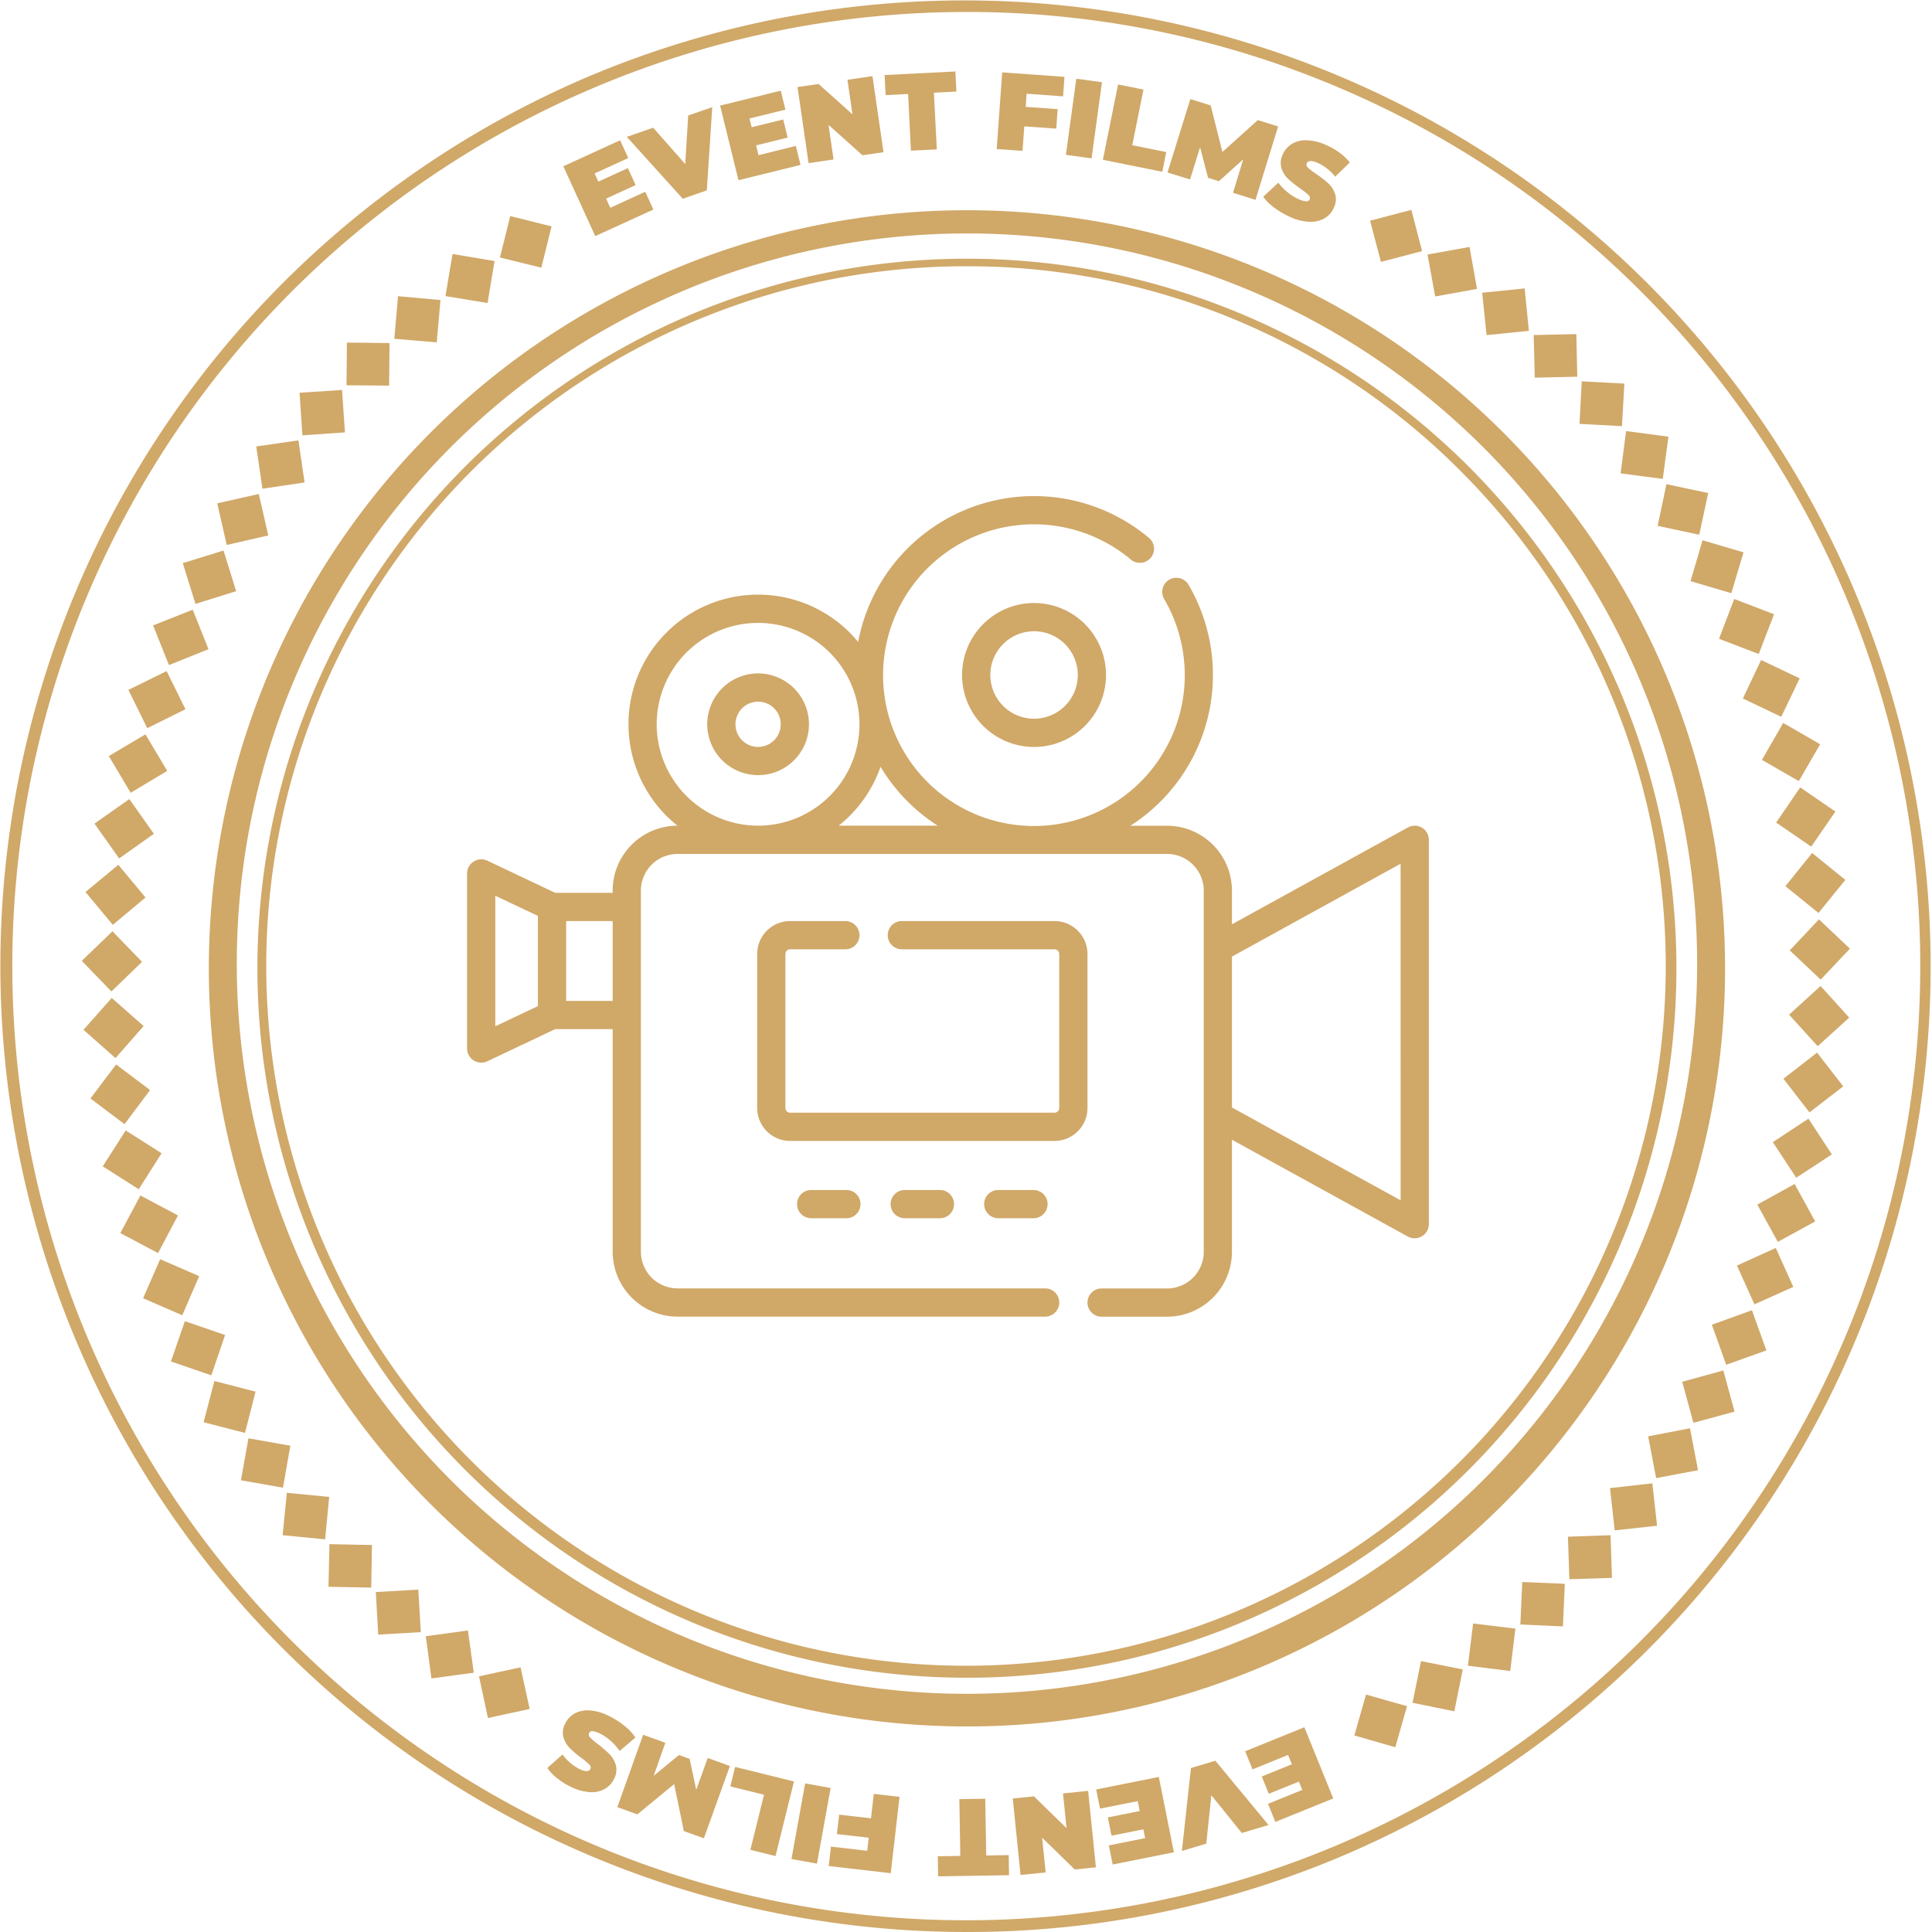<svg id="Group_246" data-name="Group 246" xmlns="http://www.w3.org/2000/svg" xmlns:xlink="http://www.w3.org/1999/xlink" width="202" height="202" viewBox="0 0 202 202">
  <defs>
    <clipPath id="clip-path">
      <rect id="Rectangle_169" data-name="Rectangle 169" width="202" height="202" fill="#d0a868"/>
    </clipPath>
  </defs>
  <path id="Path_647" data-name="Path 647" d="M290.828,75.667l.85,1.858L285.6,80.3,282.262,73l5.938-2.717.85,1.858-3.517,1.609.391.856,3.089-1.413.811,1.774-3.089,1.413.439.96Z" transform="translate(-223.364 -55.616)" fill="#d0a868"/>
  <path id="Path_648" data-name="Path 648" d="M323.02,53.693l-.569,8.7-2.514.875L314.089,56.8l2.753-.958,3.353,3.8.311-5.078Z" transform="translate(-248.55 -42.489)" fill="#d0a868"/>
  <path id="Path_649" data-name="Path 649" d="M368.748,51.188l.488,1.984-6.486,1.6-1.919-7.8,6.341-1.56.488,1.984-3.756.924.225.914,3.3-.811.466,1.894-3.3.812.252,1.025Z" transform="translate(-285.539 -35.931)" fill="#d0a868"/>
  <path id="Path_650" data-name="Path 650" d="M407.445,38.149,408.6,46.1l-2.2.321-3.547-3.171.526,3.611-2.612.381-1.158-7.95,2.2-.321,3.547,3.171-.526-3.612Z" transform="translate(-316.225 -30.189)" fill="#d0a868"/>
  <path id="Path_651" data-name="Path 651" d="M445.712,38.181l-2.35.118-.106-2.1,7.4-.373.106,2.1-2.35.118.3,5.926-2.705.136Z" transform="translate(-350.765 -28.353)" fill="#d0a868"/>
  <path id="Path_652" data-name="Path 652" d="M502.55,38.5l-.1,1.374,3.343.239-.146,2.038-3.343-.239-.183,2.564-2.7-.193.573-8.013,6.514.466-.146,2.038Z" transform="translate(-395.21 -28.701)" fill="#d0a868"/>
  <rect id="Rectangle_167" data-name="Rectangle 167" width="8.034" height="2.708" transform="translate(111.445 16.19) rotate(-82.215)" fill="#d0a868"/>
  <path id="Path_653" data-name="Path 653" d="M554.2,42.328l2.655.535-1.173,5.816,3.555.717-.415,2.059-6.21-1.252Z" transform="translate(-437.3 -33.495)" fill="#d0a868"/>
  <path id="Path_654" data-name="Path 654" d="M591.856,59.434l1.066-3.5-2.539,2.287-1.14-.355-.83-3.2-1.051,3.375-2.356-.733,2.388-7.67,2.126.662,1.226,4.865,3.7-3.33,2.126.662-2.366,7.677Z" transform="translate(-462.937 -39.276)" fill="#d0a868"/>
  <g id="Group_233" data-name="Group 233">
    <g id="Group_232" data-name="Group 232" clip-path="url(#clip-path)">
      <path id="Path_655" data-name="Path 655" d="M634.135,77.35a5.211,5.211,0,0,1-1.189-1.169l1.583-1.467a5.543,5.543,0,0,0,.969,1,5.025,5.025,0,0,0,1.174.726,2.12,2.12,0,0,0,.781.218.35.35,0,0,0,.351-.2.413.413,0,0,0-.14-.473,6.777,6.777,0,0,0-.844-.664,11.8,11.8,0,0,1-1.257-1,2.639,2.639,0,0,1-.7-1.1,1.99,1.99,0,0,1,.126-1.452,2.382,2.382,0,0,1,.935-1.1,2.807,2.807,0,0,1,1.551-.393,5.267,5.267,0,0,1,2.022.485,7.44,7.44,0,0,1,1.421.806A5.109,5.109,0,0,1,642,72.6l-1.525,1.479a4.988,4.988,0,0,0-1.819-1.435q-.959-.413-1.159.05a.4.4,0,0,0,.141.455,6.534,6.534,0,0,0,.836.642,10.542,10.542,0,0,1,1.266.977,2.7,2.7,0,0,1,.718,1.1,1.956,1.956,0,0,1-.119,1.449,2.358,2.358,0,0,1-.933,1.091,2.861,2.861,0,0,1-1.551.393,5.2,5.2,0,0,1-2.024-.48,8.438,8.438,0,0,1-1.7-.976" transform="translate(-500.873 -55.61)" fill="#d0a868"/>
      <path id="Path_656" data-name="Path 656" d="M690.807,105.153l1.124,4.311-4.3,1.13-1.14-4.307Z" transform="translate(-543.244 -83.211)" fill="#d0a868"/>
      <path id="Path_657" data-name="Path 657" d="M719.674,123.74l.785,4.386-4.376.791-.8-4.383Z" transform="translate(-566.029 -97.92)" fill="#d0a868"/>
      <path id="Path_658" data-name="Path 658" d="M747.1,144.526l.442,4.433-4.424.449-.458-4.432Z" transform="translate(-587.69 -114.369)" fill="#d0a868"/>
      <path id="Path_659" data-name="Path 659" d="M772.928,167.4l.1,4.454-4.446.1-.113-4.454Z" transform="translate(-608.115 -132.467)" fill="#d0a868"/>
      <path id="Path_660" data-name="Path 660" d="M796.135,191.3l-.249,4.448-4.441-.24.233-4.449Z" transform="translate(-626.3 -151.191)" fill="#d0a868"/>
      <path id="Path_661" data-name="Path 661" d="M817.028,216.6l-.594,4.416-4.408-.584.577-4.418Z" transform="translate(-642.586 -170.942)" fill="#d0a868"/>
      <path id="Path_662" data-name="Path 662" d="M835.882,243.53l-.935,4.356-4.35-.925.919-4.359Z" transform="translate(-657.282 -191.979)" fill="#d0a868"/>
      <path id="Path_663" data-name="Path 663" d="M852.615,271.968l-1.272,4.27-4.264-1.262,1.256-4.274Z" transform="translate(-670.324 -214.216)" fill="#d0a868"/>
      <path id="Path_664" data-name="Path 664" d="M867.095,301.724l-1.6,4.157-4.152-1.592,1.587-4.163Z" transform="translate(-681.61 -237.501)" fill="#d0a868"/>
      <path id="Path_665" data-name="Path 665" d="M879.232,332.628l-1.924,4.019-4.015-1.913,1.909-4.026Z" transform="translate(-691.069 -261.701)" fill="#d0a868"/>
      <path id="Path_666" data-name="Path 666" d="M888.942,364.469l-2.233,3.855-3.852-2.222,2.219-3.863Z" transform="translate(-698.637 -286.653)" fill="#d0a868"/>
      <path id="Path_667" data-name="Path 667" d="M896.169,397.067l-2.529,3.668-3.666-2.517,2.516-3.677Z" transform="translate(-704.269 -312.214)" fill="#d0a868"/>
      <path id="Path_668" data-name="Path 668" d="M900.882,430.243l-2.808,3.459-3.458-2.8,2.795-3.47Z" transform="translate(-707.943 -338.246)" fill="#d0a868"/>
      <path id="Path_669" data-name="Path 669" d="M903.061,463.733,900,466.965l-3.232-3.055,3.055-3.243Z" transform="translate(-709.642 -364.543)" fill="#d0a868"/>
      <path id="Path_670" data-name="Path 670" d="M902.728,497.36l-3.3,2.987-2.988-3.294,3.294-3Z" transform="translate(-709.382 -390.963)" fill="#d0a868"/>
      <path id="Path_671" data-name="Path 671" d="M899.873,530.956l-3.527,2.722-2.724-3.516,3.517-2.735Z" transform="translate(-707.156 -417.373)" fill="#d0a868"/>
      <path id="Path_672" data-name="Path 672" d="M894.491,564.283l-3.729,2.438L888.322,563l3.72-2.452Z" transform="translate(-702.961 -443.585)" fill="#d0a868"/>
      <path id="Path_673" data-name="Path 673" d="M886.59,597.183l-3.909,2.138-2.141-3.9,3.9-2.152Z" transform="translate(-696.804 -469.477)" fill="#d0a868"/>
      <path id="Path_674" data-name="Path 674" d="M876.228,629.389l-4.065,1.824-1.828-4.054,4.058-1.839Z" transform="translate(-688.728 -494.839)" fill="#d0a868"/>
      <path id="Path_675" data-name="Path 675" d="M863.463,660.721l-4.2,1.5-1.5-4.185,4.19-1.515Z" transform="translate(-678.779 -519.529)" fill="#d0a868"/>
      <path id="Path_676" data-name="Path 676" d="M848.376,691l-4.3,1.167-1.173-4.29,4.3-1.183Z" transform="translate(-667.02 -543.407)" fill="#d0a868"/>
      <path id="Path_677" data-name="Path 677" d="M831.06,720.051l-4.377.828-.835-4.368,4.374-.844Z" transform="translate(-653.524 -566.334)" fill="#d0a868"/>
      <path id="Path_678" data-name="Path 678" d="M811.645,747.673l-4.429.486-.493-4.42,4.427-.5Z" transform="translate(-638.39 -588.15)" fill="#d0a868"/>
      <path id="Path_679" data-name="Path 679" d="M790.255,773.706l-4.453.141-.149-4.445,4.453-.157Z" transform="translate(-621.716 -608.732)" fill="#d0a868"/>
      <path id="Path_680" data-name="Path 680" d="M766.253,797.312l-4.451-.2.2-4.443,4.451.189Z" transform="translate(-602.842 -627.264)" fill="#d0a868"/>
      <path id="Path_681" data-name="Path 681" d="M739.96,818.462l-4.421-.55.54-4.414,4.423.533Z" transform="translate(-582.059 -643.751)" fill="#d0a868"/>
      <path id="Path_682" data-name="Path 682" d="M712.157,837.575l-4.365-.891.882-4.359,4.368.875Z" transform="translate(-560.102 -658.649)" fill="#d0a868"/>
      <path id="Path_683" data-name="Path 683" d="M682.909,854.6l-4.282-1.229,1.219-4.277,4.287,1.214Z" transform="translate(-537.022 -671.918)" fill="#d0a868"/>
      <path id="Path_684" data-name="Path 684" d="M624.681,869.879l-.768-1.893,6.189-2.51,3.02,7.444-6.052,2.454-.768-1.893,3.584-1.454-.354-.872-3.148,1.277-.734-1.808,3.148-1.277-.4-.978Z" transform="translate(-493.725 -684.883)" fill="#d0a868"/>
      <path id="Path_685" data-name="Path 685" d="M592.206,891.683l.948-8.671,2.551-.764,5.559,6.721-2.792.837-3.183-3.946-.533,5.06Z" transform="translate(-468.634 -698.156)" fill="#d0a868"/>
      <path id="Path_686" data-name="Path 686" d="M549.663,893.67l-.4-2,6.55-1.31,1.576,7.877-6.4,1.281-.4-2,3.793-.759-.185-.923-3.331.666-.383-1.913,3.331-.666-.207-1.035Z" transform="translate(-434.652 -704.572)" fill="#d0a868"/>
      <path id="Path_687" data-name="Path 687" d="M508.281,906.147l-.812-7.993,2.215-.225,3.406,3.322-.369-3.631,2.626-.267.813,7.993-2.215.225-3.406-3.322.369,3.631Z" transform="translate(-401.578 -710.109)" fill="#d0a868"/>
      <path id="Path_688" data-name="Path 688" d="M474.974,907.227l2.352-.038.034,2.1-7.413.12-.034-2.1,2.352-.038-.1-5.933,2.708-.044Z" transform="translate(-371.859 -713.227)" fill="#d0a868"/>
      <path id="Path_689" data-name="Path 689" d="M419.265,904.813l.158-1.368-3.329-.383.234-2.029,3.329.383.294-2.554,2.691.31-.919,7.981-6.487-.747.234-2.03Z" transform="translate(-328.591 -711.302)" fill="#d0a868"/>
      <rect id="Rectangle_168" data-name="Rectangle 168" width="8.034" height="2.708" transform="matrix(0.178, -0.984, 0.984, 0.178, 82.752, 194.369)" fill="#d0a868"/>
      <path id="Path_690" data-name="Path 690" d="M370.674,894.676l-2.629-.651,1.425-5.76-3.52-.871.5-2.039,6.15,1.522Z" transform="translate(-289.589 -700.615)" fill="#d0a868"/>
      <path id="Path_691" data-name="Path 691" d="M314.334,870.092l-1.219,3.452,2.637-2.173,1.123.4.689,3.236,1.2-3.325,2.322.836-2.722,7.558-2.095-.754-1.012-4.914-3.847,3.165-2.095-.754,2.7-7.566Z" transform="translate(-244.77 -687.874)" fill="#d0a868"/>
      <path id="Path_692" data-name="Path 692" d="M282.331,858.638a5.211,5.211,0,0,1,1.137,1.22l-1.646,1.4a5.543,5.543,0,0,0-.924-1.04,5.023,5.023,0,0,0-1.142-.776,2.111,2.111,0,0,0-.77-.252.35.35,0,0,0-.36.189.413.413,0,0,0,.119.479,6.818,6.818,0,0,0,.815.7,11.794,11.794,0,0,1,1.212,1.052,2.637,2.637,0,0,1,.651,1.131,1.991,1.991,0,0,1-.189,1.445,2.382,2.382,0,0,1-.983,1.054,2.806,2.806,0,0,1-1.567.325,5.268,5.268,0,0,1-2-.573,7.436,7.436,0,0,1-1.384-.868,5.1,5.1,0,0,1-1.038-1.083l1.589-1.411a4.982,4.982,0,0,0,1.754,1.512q.94.455,1.16,0a.4.4,0,0,0-.121-.461,6.575,6.575,0,0,0-.807-.678,10.493,10.493,0,0,1-1.222-1.032,2.693,2.693,0,0,1-.669-1.134,1.955,1.955,0,0,1,.182-1.442,2.355,2.355,0,0,1,.98-1.049,2.859,2.859,0,0,1,1.566-.325,5.194,5.194,0,0,1,2,.568,8.418,8.418,0,0,1,1.653,1.049" transform="translate(-217.035 -678.189)" fill="#d0a868"/>
      <path id="Path_693" data-name="Path 693" d="M240.951,840.747l-.936-4.356,4.346-.942.951,4.353Z" transform="translate(-189.933 -661.122)" fill="#d0a868"/>
      <path id="Path_694" data-name="Path 694" d="M213.942,821.993l-.594-4.415,4.406-.6.61,4.413Z" transform="translate(-168.83 -646.503)" fill="#d0a868"/>
      <path id="Path_695" data-name="Path 695" d="M188.563,801.207l-.25-4.448,4.44-.258.266,4.447Z" transform="translate(-149.019 -630.301)" fill="#d0a868"/>
      <path id="Path_696" data-name="Path 696" d="M164.6,778.188l.1-4.454,4.446.088-.079,4.454Z" transform="translate(-130.255 -612.284)" fill="#d0a868"/>
      <path id="Path_697" data-name="Path 697" d="M141.618,752.427l.441-4.433,4.426.432-.425,4.435Z" transform="translate(-112.068 -591.915)" fill="#d0a868"/>
      <path id="Path_698" data-name="Path 698" d="M120.728,725.085l.784-4.386,4.379.774-.768,4.389Z" transform="translate(-95.536 -570.316)" fill="#d0a868"/>
      <path id="Path_699" data-name="Path 699" d="M102.033,696.292l1.123-4.312,4.306,1.113-1.107,4.316Z" transform="translate(-80.743 -547.589)" fill="#d0a868"/>
      <path id="Path_700" data-name="Path 700" d="M85.653,666.211,87.11,662l4.206,1.446-1.441,4.216Z" transform="translate(-67.781 -523.865)" fill="#d0a868"/>
      <path id="Path_701" data-name="Path 701" d="M71.708,635.033l1.782-4.083,4.079,1.772-1.767,4.09Z" transform="translate(-56.745 -499.294)" fill="#d0a868"/>
      <path id="Path_702" data-name="Path 702" d="M60.291,602.955l2.1-3.931,3.927,2.087-2.083,3.938Z" transform="translate(-47.71 -474.03)" fill="#d0a868"/>
      <path id="Path_703" data-name="Path 703" d="M51.478,570.18l2.4-3.754,3.751,2.389-2.386,3.762Z" transform="translate(-40.736 -448.234)" fill="#d0a868"/>
      <path id="Path_704" data-name="Path 704" d="M45.317,536.929,48,533.375l3.553,2.675-2.673,3.564Z" transform="translate(-35.861 -422.079)" fill="#d0a868"/>
      <path id="Path_705" data-name="Path 705" d="M41.827,503.365l2.954-3.335,3.335,2.943-2.942,3.346Z" transform="translate(-33.099 -395.692)" fill="#d0a868"/>
      <path id="Path_706" data-name="Path 706" d="M41,469.724l3.207-3.093,3.093,3.195-3.2,3.1Z" transform="translate(-32.449 -369.262)" fill="#d0a868"/>
      <path id="Path_707" data-name="Path 707" d="M42.837,436.174l3.431-2.842,2.843,3.419-3.42,2.855Z" transform="translate(-33.898 -342.911)" fill="#d0a868"/>
      <path id="Path_708" data-name="Path 708" d="M47.342,402.949l3.642-2.566,2.568,3.63-3.632,2.58Z" transform="translate(-37.463 -316.837)" fill="#d0a868"/>
      <path id="Path_709" data-name="Path 709" d="M54.516,370.232l3.832-2.273,2.276,3.821L56.8,374.067Z" transform="translate(-43.14 -291.18)" fill="#d0a868"/>
      <path id="Path_710" data-name="Path 710" d="M64.325,338.231l4-1.965,1.968,3.988L66.3,342.233Z" transform="translate(-50.903 -266.1)" fill="#d0a868"/>
      <path id="Path_711" data-name="Path 711" d="M76.715,307.141l4.141-1.645,1.649,4.13-4.134,1.66Z" transform="translate(-60.707 -241.751)" fill="#d0a868"/>
      <path id="Path_712" data-name="Path 712" d="M91.59,277.176l4.257-1.315,1.321,4.247-4.252,1.331Z" transform="translate(-72.478 -218.299)" fill="#d0a868"/>
      <path id="Path_713" data-name="Path 713" d="M108.856,248.5l4.346-.979.985,4.337-4.343.995Z" transform="translate(-86.141 -195.875)" fill="#d0a868"/>
      <path id="Path_714" data-name="Path 714" d="M128.4,221.286l4.409-.638.645,4.4-4.407.654Z" transform="translate(-101.608 -174.606)" fill="#d0a868"/>
      <path id="Path_715" data-name="Path 715" d="M150.1,195.684l4.446-.294.3,4.437-4.445.31Z" transform="translate(-118.782 -154.62)" fill="#d0a868"/>
      <path id="Path_716" data-name="Path 716" d="M173.664,171.653l4.455.052-.043,4.447-4.455-.035Z" transform="translate(-137.392 -135.835)" fill="#d0a868"/>
      <path id="Path_717" data-name="Path 717" d="M197.963,148.42l4.437.4-.388,4.43-4.439-.381Z" transform="translate(-156.347 -117.45)" fill="#d0a868"/>
      <path id="Path_718" data-name="Path 718" d="M223.965,127.262l4.393.74-.731,4.387-4.4-.724Z" transform="translate(-176.651 -100.707)" fill="#d0a868"/>
      <path id="Path_719" data-name="Path 719" d="M251.583,108.266l4.322,1.08-1.07,4.316-4.326-1.064Z" transform="translate(-198.237 -85.675)" fill="#d0a868"/>
      <path id="Path_720" data-name="Path 720" d="M101,202A101.027,101.027,0,0,1,61.686,7.937a101.026,101.026,0,0,1,78.628,186.125A100.365,100.365,0,0,1,101,202M101,1.252A99.774,99.774,0,0,0,62.174,192.91,99.774,99.774,0,0,0,139.826,9.09,99.124,99.124,0,0,0,101,1.252" fill="#d0a868"/>
      <path id="Path_721" data-name="Path 721" d="M182.5,262.01a79.264,79.264,0,1,1,30.949-6.249A79.008,79.008,0,0,1,182.5,262.01m0-156.1a76.344,76.344,0,1,0,29.811,6.018,76.1,76.1,0,0,0-29.811-6.018" transform="translate(-81.501 -81.501)" fill="#d0a868"/>
      <path id="Path_722" data-name="Path 722" d="M201.823,276.238a74.183,74.183,0,1,1,28.966-5.848,73.95,73.95,0,0,1-28.966,5.848m0-147.577a73.162,73.162,0,1,0,51.734,21.429,72.685,72.685,0,0,0-51.734-21.429" transform="translate(-100.823 -100.823)" fill="#d0a868"/>
      <path id="Path_723" data-name="Path 723" d="M333.865,283.219a1.477,1.477,0,0,0-1.463-.023L314,293.325V289.8a6.79,6.79,0,0,0-6.783-6.782h-3.836a18.709,18.709,0,0,0,6.081-25.195,1.476,1.476,0,1,0-2.548,1.491,15.772,15.772,0,1,1-3.486-4.129,1.476,1.476,0,0,0,1.9-2.261A18.71,18.71,0,0,0,274.92,263.8a13.548,13.548,0,1,0-18.893,19.211,6.79,6.79,0,0,0-6.775,6.782v.239h-6.009l-7.107-3.367A1.486,1.486,0,0,0,234.029,288v18.316a1.487,1.487,0,0,0,2.108,1.334l7.107-3.367h6.01v23.277a6.79,6.79,0,0,0,6.782,6.783h38.433a1.476,1.476,0,1,0,0-2.952H256.035a3.835,3.835,0,0,1-3.83-3.831V289.8a3.835,3.835,0,0,1,3.83-3.831h51.187a3.835,3.835,0,0,1,3.831,3.831v37.767a3.835,3.835,0,0,1-3.831,3.831h-6.85a1.476,1.476,0,0,0,0,2.952h6.85A6.79,6.79,0,0,0,314,327.563V315.847l18.4,10.129a1.486,1.486,0,0,0,2.188-1.293V284.489A1.476,1.476,0,0,0,333.865,283.219Zm-96.884,7.116,4.455,2.11v9.431l-4.455,2.11Zm7.407,2.652h4.866v8.347h-4.866Zm9.467-20.576a10.6,10.6,0,1,1,10.6,10.6,10.615,10.615,0,0,1-10.6-10.6m19.033,10.6a13.6,13.6,0,0,0,4.372-6.156,18.855,18.855,0,0,0,5.974,6.156Zm58.751,39.172L314,312.477V296.7l17.633-9.708Z" transform="translate(-185.195 -196.683)" fill="#d0a868"/>
      <path id="Path_724" data-name="Path 724" d="M482.064,309.676a7.525,7.525,0,1,0,7.525-7.525,7.533,7.533,0,0,0-7.525,7.525m12.1,0a4.573,4.573,0,1,1-4.573-4.573,4.578,4.578,0,0,1,4.573,4.573" transform="translate(-381.475 -239.103)" fill="#d0a868"/>
      <path id="Path_725" data-name="Path 725" d="M359.691,348.069a5.318,5.318,0,1,0-5.318-5.318,5.324,5.324,0,0,0,5.318,5.318m0-7.683a2.366,2.366,0,1,1-2.366,2.366,2.368,2.368,0,0,1,2.366-2.366" transform="translate(-280.428 -267.024)" fill="#d0a868"/>
      <path id="Path_726" data-name="Path 726" d="M413.933,481.056v-16.1a3.448,3.448,0,0,0-3.444-3.444H394.524a1.476,1.476,0,0,0,0,2.952h15.965a.493.493,0,0,1,.492.492v16.1a.493.493,0,0,1-.492.492H382.842a.493.493,0,0,1-.492-.492v-16.1a.492.492,0,0,1,.492-.492h5.779a1.476,1.476,0,0,0,0-2.952h-5.779a3.448,3.448,0,0,0-3.444,3.444v16.1a3.448,3.448,0,0,0,3.444,3.444h27.647a3.448,3.448,0,0,0,3.444-3.444" transform="translate(-300.232 -365.21)" fill="#d0a868"/>
      <path id="Path_727" data-name="Path 727" d="M494.605,596.27a1.476,1.476,0,0,0,0,2.952h3.682a1.476,1.476,0,1,0,0-2.952Z" transform="translate(-390.231 -471.85)" fill="#d0a868"/>
      <path id="Path_728" data-name="Path 728" d="M447.73,596.27a1.476,1.476,0,1,0,0,2.952h3.682a1.476,1.476,0,1,0,0-2.952Z" transform="translate(-353.137 -471.85)" fill="#d0a868"/>
      <path id="Path_729" data-name="Path 729" d="M400.854,596.27a1.476,1.476,0,1,0,0,2.952h3.682a1.476,1.476,0,1,0,0-2.952Z" transform="translate(-316.042 -471.85)" fill="#d0a868"/>
    </g>
  </g>
</svg>
